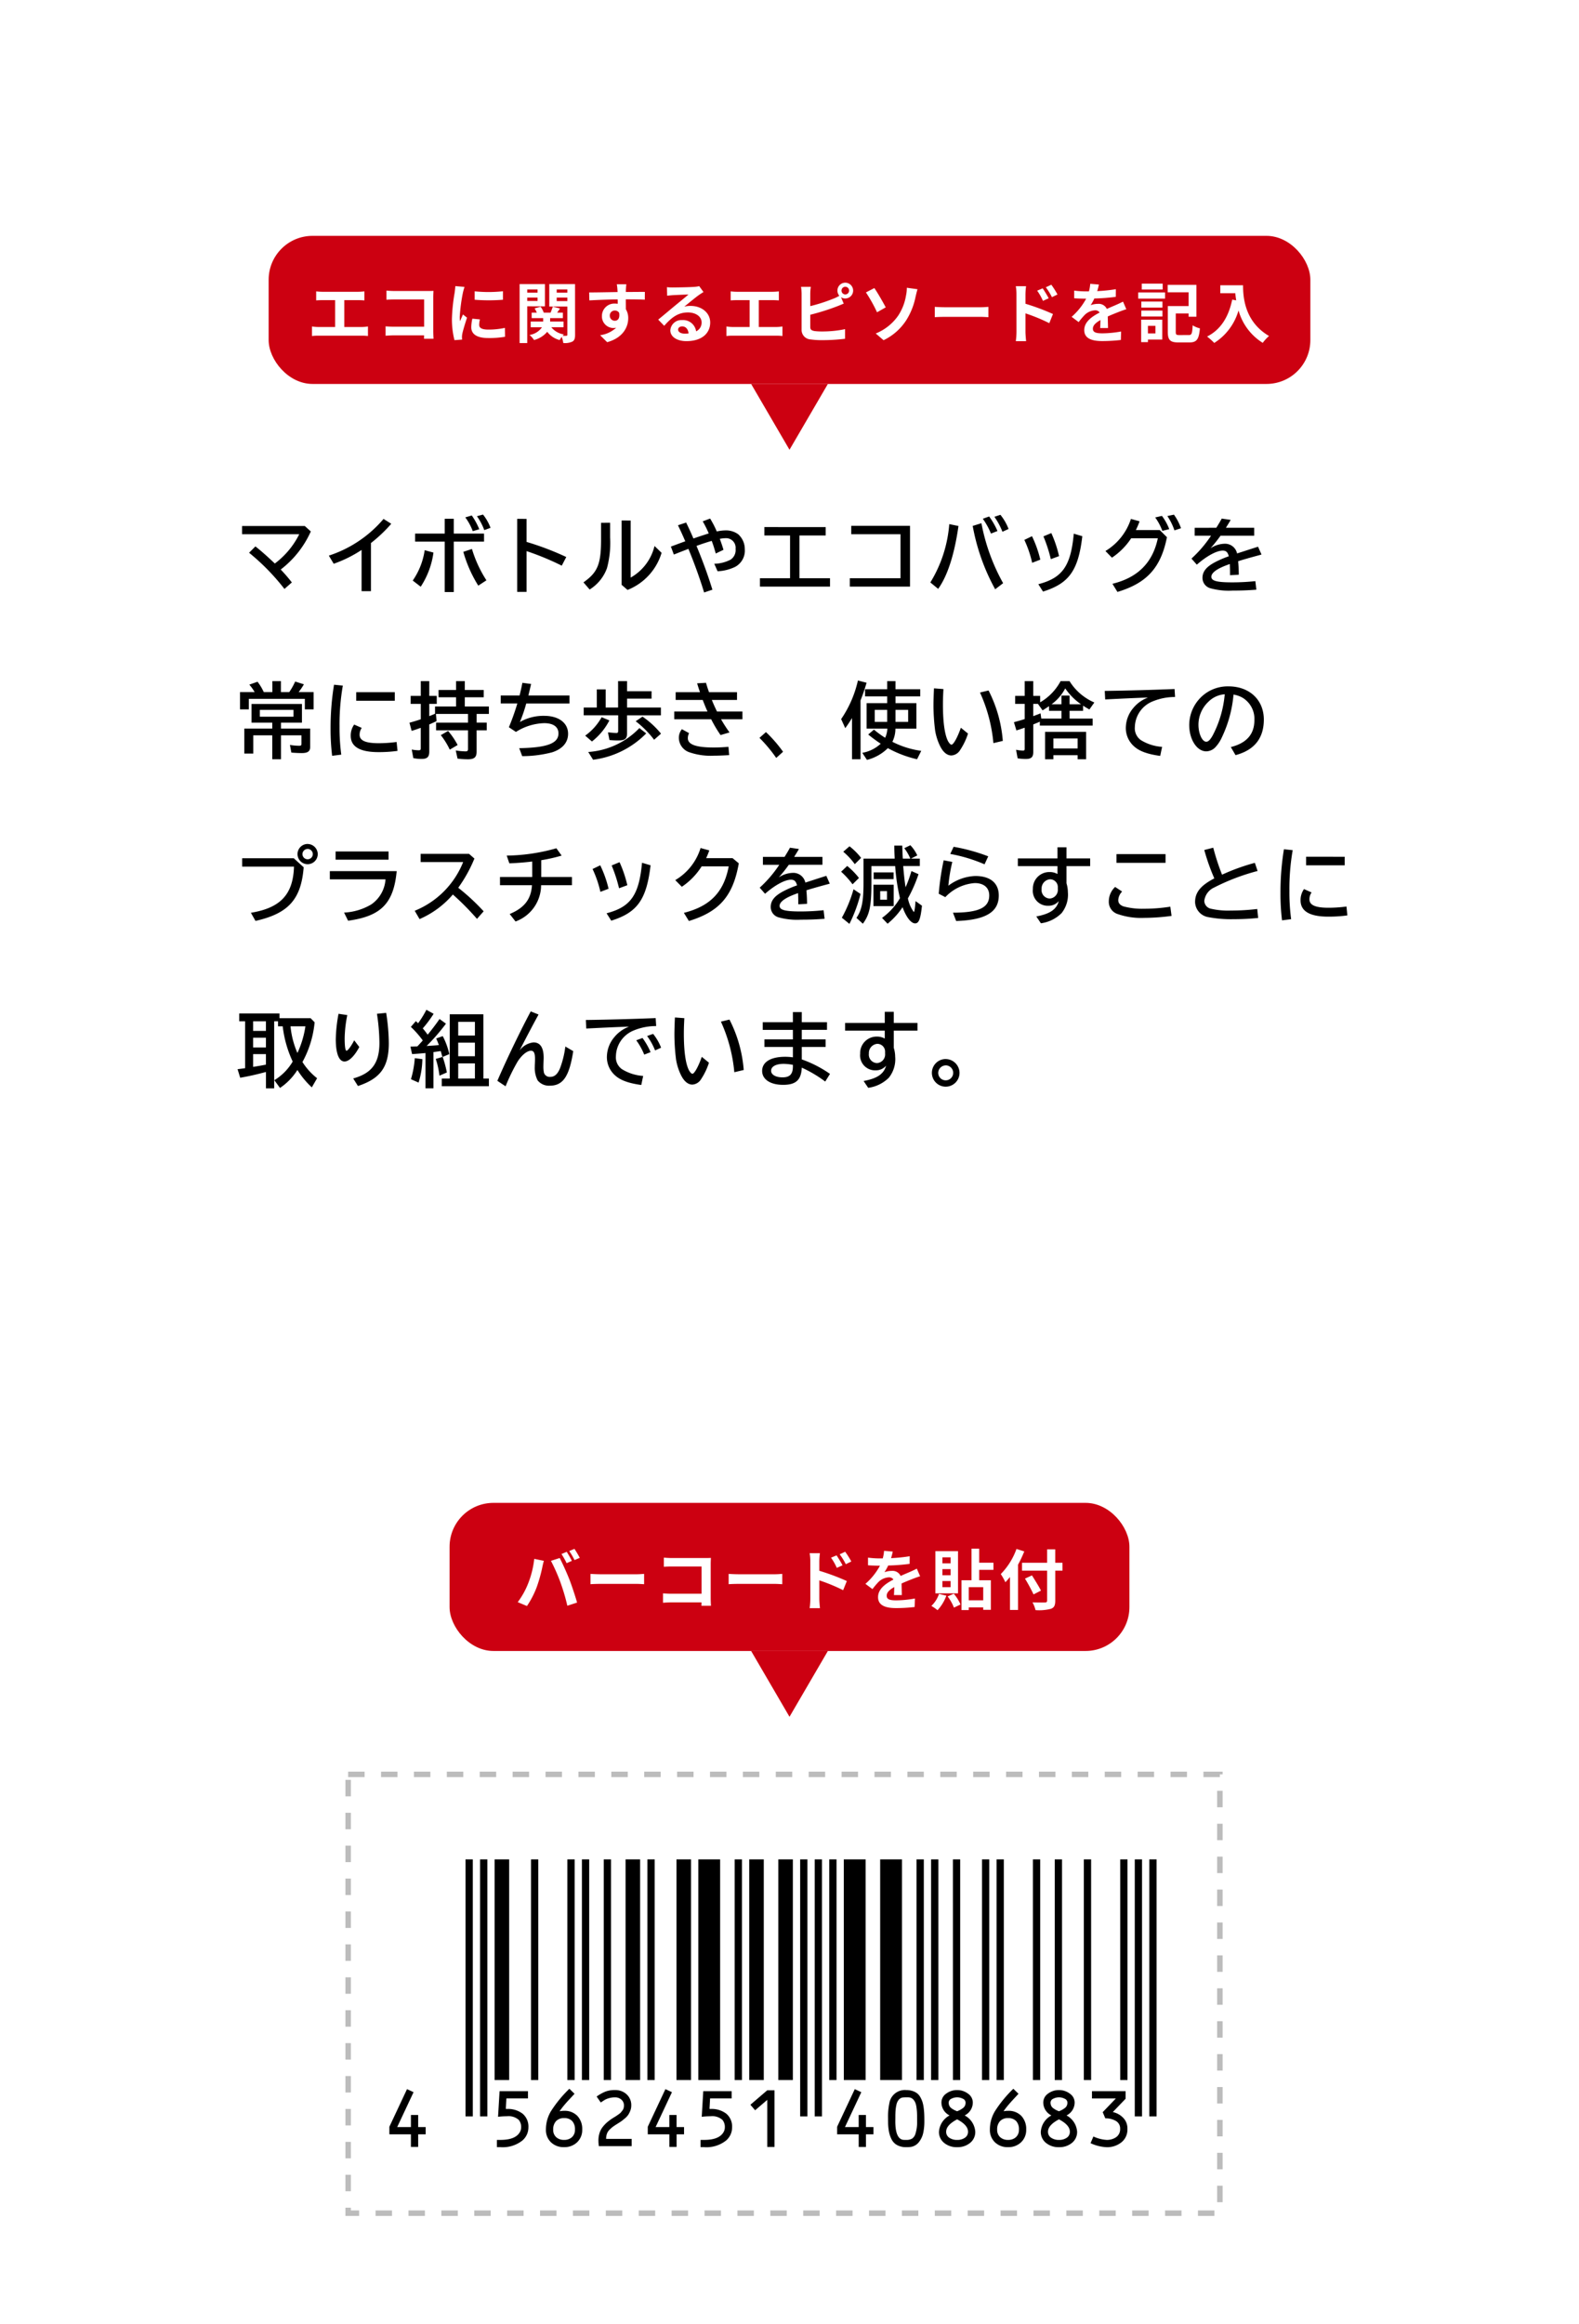 <svg xmlns="http://www.w3.org/2000/svg" xmlns:xlink="http://www.w3.org/1999/xlink" width="288" height="423.758" viewBox="0 0 288 423.758">
  <defs>
    <clipPath id="clip-path">
      <rect id="長方形_11371" data-name="長方形 11371" width="100" height="15" transform="translate(353 3213)" fill="none" stroke="rgba(0,0,0,0)" stroke-width="1"/>
    </clipPath>
    <clipPath id="clip-path-2">
      <rect id="長方形_11371-2" data-name="長方形 11371" width="176" height="15" transform="translate(353 3213)" fill="none" stroke="rgba(0,0,0,0)" stroke-width="1"/>
    </clipPath>
  </defs>
  <g id="img" transform="translate(-839 -4230)">
    <path id="パス_14861" data-name="パス 14861" d="M0,0H288V423.758H0Z" transform="translate(839 4230)" fill="#fff"/>
    <g id="長方形_11369" data-name="長方形 11369" transform="translate(902 4553)" fill="none" stroke="#bcbcbc" stroke-width="1" stroke-dasharray="3">
      <rect width="160" height="81" stroke="none"/>
      <rect x="0.5" y="0.5" width="159" height="80" fill="none"/>
    </g>
    <g id="グループ_40581" data-name="グループ 40581" transform="translate(6 231)">
      <rect id="長方形_11265" data-name="長方形 11265" width="124" height="27" rx="8" transform="translate(915 4273)" fill="#c01"/>
      <g id="グループ_40579" data-name="グループ 40579" transform="translate(1426 951)">
        <g id="マスクグループ_752" data-name="マスクグループ 752" transform="translate(-852 115)" clip-path="url(#clip-path)">
          <path id="パス_77209" data-name="パス 77209" d="M9.36-9.576l-.948.4a15.181,15.181,0,0,1,.936,1.668l.96-.42C10.08-8.376,9.66-9.132,9.36-9.576Zm1.416-.54-.948.4a12.506,12.506,0,0,1,.96,1.644l.96-.408A18.769,18.769,0,0,0,10.776-10.116ZM2.3-3.732A14.458,14.458,0,0,1,.432-.4l1.68.708A16.5,16.5,0,0,0,3.888-3.12a27.939,27.939,0,0,0,1.02-3.612c.048-.264.18-.852.288-1.2l-1.752-.36A17.291,17.291,0,0,1,2.3-3.732Zm5.928-.252A37.078,37.078,0,0,1,9.48.252l1.776-.576c-.336-1.188-.972-3.108-1.392-4.188C9.408-5.676,8.58-7.524,8.088-8.448l-1.6.516A33.616,33.616,0,0,1,8.232-3.984ZM13.7-5.556v1.884c.444-.036,1.248-.06,1.932-.06H22.08c.5,0,1.116.048,1.4.06V-5.556c-.312.024-.84.072-1.4.072H15.636C15.012-5.484,14.136-5.52,13.7-5.556ZM27.084-8.52v1.668c.336-.024.984-.048,1.488-.048H33.96v4.968H28.428c-.54,0-1.08-.036-1.5-.072V-.288c.4-.036,1.08-.072,1.548-.072h5.472c0,.228,0,.432-.012.624h1.74c-.024-.36-.048-1-.048-1.416V-7.368c0-.348.024-.828.036-1.1-.2.012-.708.024-1.056.024H28.56C28.152-8.448,27.528-8.472,27.084-8.52ZM38.9-5.556v1.884c.444-.036,1.248-.06,1.932-.06H47.28c.5,0,1.116.048,1.4.06V-5.556c-.312.024-.84.072-1.4.072H40.836C40.212-5.484,39.336-5.52,38.9-5.556Zm19.68-3.372-1.008.42a10.28,10.28,0,0,1,1.056,1.86l1.044-.468C59.4-7.656,58.92-8.424,58.584-8.928Zm1.572-.66-1,.468a11.236,11.236,0,0,1,1.116,1.8l1.008-.492A15.892,15.892,0,0,0,60.156-9.588ZM53.8-.972A12.994,12.994,0,0,1,53.676.7H55.56C55.5.2,55.44-.636,55.44-.972v-3.4A32.147,32.147,0,0,1,59.784-2.58l.672-1.668A41.747,41.747,0,0,0,55.44-6.12V-7.872a13.05,13.05,0,0,1,.108-1.452H53.676a8.468,8.468,0,0,1,.12,1.452ZM68.832-9.624l-1.584-.132a6.672,6.672,0,0,1-.24,1.38h-.576A15.614,15.614,0,0,1,64.32-8.52v1.4c.66.048,1.536.072,2.028.072H66.5a11.777,11.777,0,0,1-2.652,3.312l1.284.96a13.816,13.816,0,0,1,1.116-1.32,2.923,2.923,0,0,1,1.872-.828.923.923,0,0,1,.84.408c-1.368.708-2.808,1.668-2.808,3.2s1.392,2,3.276,2a30.019,30.019,0,0,0,3.4-.2l.048-1.548a19.631,19.631,0,0,1-3.408.336c-1.176,0-1.74-.18-1.74-.84,0-.6.48-1.068,1.38-1.584-.012.528-.024,1.1-.06,1.464h1.44c-.012-.552-.036-1.44-.048-2.112.732-.336,1.416-.6,1.956-.816.408-.156,1.044-.4,1.428-.5l-.6-1.392c-.444.228-.864.42-1.332.624-.492.216-1,.42-1.62.708a1.625,1.625,0,0,0-1.6-.924,4.066,4.066,0,0,0-1.356.24A8.378,8.378,0,0,0,68-7.08a35.747,35.747,0,0,0,3.912-.3l.012-1.392a30.38,30.38,0,0,1-3.4.348A11.479,11.479,0,0,0,68.832-9.624ZM79.38-7.476H77.892V-8.568H79.38Zm0,2.172H77.892V-6.42H79.38Zm0,2.172H77.892V-4.248H79.38ZM80.736-9.7H76.608v7.7h4.128ZM77.268-1.9A5.381,5.381,0,0,1,75.876.288,8.53,8.53,0,0,1,77,1.068a7.794,7.794,0,0,0,1.608-2.652Zm1.572.456A8.108,8.108,0,0,1,79.992.6l1.2-.576a7.9,7.9,0,0,0-1.224-1.956Zm6.492.708h-2.64v-2.4h2.64ZM87.2-6.288v-1.3H84.6v-2.568H83.2v5.76H81.372V1.044h1.32V.552h2.64V1h1.392V-4.392H84.6v-1.9ZM91.4-10.1A12.562,12.562,0,0,1,88.536-5.52a11.653,11.653,0,0,1,.84,1.488c.276-.288.564-.612.84-.96V1.02H91.68V-7.224a22.044,22.044,0,0,0,1.14-2.424Zm8.388,2.52h-1.32v-2.448H96.984v2.448H92.412v1.44h4.572V-.7c0,.264-.108.36-.408.36-.276.012-1.332.012-2.256-.024a5.684,5.684,0,0,1,.552,1.416A8.53,8.53,0,0,0,97.68.816c.576-.216.792-.588.792-1.512V-6.144h1.32ZM95.868-2.508c-.36-.72-1.1-1.9-1.644-2.772l-1.272.588a31.068,31.068,0,0,1,1.56,2.88Z" transform="translate(353 3225.5)" fill="#fff"/>
        </g>
      </g>
      <path id="多角形_49" data-name="多角形 49" d="M7,0l7,12H0Z" transform="translate(984 4312) rotate(180)" fill="#c01"/>
    </g>
    <path id="パス_77207" data-name="パス 77207" d="M1.155-11.1v1.5H11.58A15,15,0,0,1,7.125-4.26c-1.275-1.215-2.49-2.3-3.54-3.12L2.43-6.225A40.225,40.225,0,0,1,8.88.375L10.23-.81A28.6,28.6,0,0,0,8.2-3.165a17.947,17.947,0,0,0,5.49-6.945l-1.1-.99ZM22.95.78h1.71V-7.995a26.679,26.679,0,0,0,3.705-3.51l-1.41-.885A22.022,22.022,0,0,1,16.98-5.7l.885,1.485a22.969,22.969,0,0,0,5.085-2.52Zm15.165-13.2v2.7h-5.4v1.47h5.4V.945h1.65V-8.25h5.52V-9.72h-5.52v-2.7ZM33.735-.03A15.016,15.016,0,0,0,36.06-6.255l-1.6-.435A12.987,12.987,0,0,1,32.28-1.155ZM45.72-1.2a22.271,22.271,0,0,1-2.64-5.715l-1.575.525a23.841,23.841,0,0,0,2.73,6.165Zm-1.305-9.315A12.7,12.7,0,0,0,43.05-13.02l-1.185.345a10.092,10.092,0,0,1,1.365,2.52Zm2.055-.255A8.885,8.885,0,0,0,45.1-13.185l-1.11.3A10.682,10.682,0,0,1,45.33-10.35Zm4.86-1.635V.915h1.71v-7.44A49.554,49.554,0,0,1,59.46-3.87l.825-1.575A51.587,51.587,0,0,0,53.04-8.2v-4.2Zm15.3.72v2.7c.03,4.785-.57,6.3-3.21,8.16L64.545.48a7.631,7.631,0,0,0,3.165-3.9,17.769,17.769,0,0,0,.57-5.6v-2.67Zm3.75-.42V-.375l1.08.93A10.534,10.534,0,0,0,77.67-6.21L76.38-7.455a9.047,9.047,0,0,1-4.35,5.76V-12.1Zm10.275.87c.48.99.78,1.635,1.335,2.925-.6.21-1,.36-2.415.885l-.21.075.54,1.455c.5-.195,1.17-.465,2.385-.93l.27-.105c1.035,2.475,2.13,5.505,2.865,7.95L86.94.51c-.8-2.58-1.635-4.905-2.9-7.98.87-.33,2.07-.72,2.775-.915.27.72.45,1.305.735,2.3l1.41-.675c-.225-.75-.435-1.365-.675-2a6.585,6.585,0,0,1,1.05-.12,1.745,1.745,0,0,1,1.83,1.95,2.1,2.1,0,0,1-.885,1.95,6.7,6.7,0,0,1-3,.765l.6,1.365a8.116,8.116,0,0,0,3.225-.81,3.357,3.357,0,0,0,1.74-3.225A3.608,3.608,0,0,0,91.635-9.6a3.784,3.784,0,0,0-2.28-.7,7.961,7.961,0,0,0-1.62.195,17.3,17.3,0,0,0-1.215-2.355l-1.35.51a18.876,18.876,0,0,1,1.1,2.2l-.18.06c-.255.075-.54.18-.75.24-.96.315-1.365.45-1.86.63-.57-1.32-.87-1.95-1.335-2.91Zm15.765.33v1.53h4.68v7.8H95.61v1.53h12.78v-1.53h-5.58v-7.8H107.6V-10.9Zm15.84-.225V-9.6h8.985v8.025H112v1.53h10.98V-11.13ZM128.115.36c1.71-2.37,2.97-6.285,3.705-11.46l-1.68-.345A23.779,23.779,0,0,1,126.69-.81Zm11.85-1.035a36.009,36.009,0,0,1-3.96-10.935l-1.59.495a37.808,37.808,0,0,0,4.1,11.55Zm-1.035-9.51a13.528,13.528,0,0,0-1.515-2.655l-1.155.42a13.2,13.2,0,0,1,1.485,2.7Zm2.025-.375a9.406,9.406,0,0,0-1.485-2.58l-1.1.36a12.664,12.664,0,0,1,1.47,2.73Zm5.79,5.595A20.656,20.656,0,0,0,145.23-9.24l-1.395.675a20.12,20.12,0,0,1,1.425,4.17Zm3.42-.645a21.858,21.858,0,0,0-1.41-4.2l-1.44.6a26.719,26.719,0,0,1,1.35,4.155ZM147.24.855c4.755-1.485,6.435-3.84,7.17-10.095L152.85-9.7c-.54,5.895-2.07,8.07-6.465,9.21Zm21.285-11.22h-4.35a13.7,13.7,0,0,0,.675-1.59l-1.575-.435a10.656,10.656,0,0,1-4.65,5.85l1.185,1.215a12.525,12.525,0,0,0,3.51-3.54h4.86c-.93,4.44-3.645,7.17-8.28,8.3l.915,1.485c5.385-1.62,7.92-4.425,9.03-9.975Zm1.74-.165a10.028,10.028,0,0,0-1.335-2.415l-1.23.285a10.217,10.217,0,0,1,1.305,2.445Zm2.145-.165a9.834,9.834,0,0,0-1.29-2.475l-1.2.255a10.846,10.846,0,0,1,1.29,2.61Zm2.49-.075v1.44h2.985a22.061,22.061,0,0,1-3.57,4.17l.975,1.11c1.815-1.59,3.63-2.565,4.725-2.565.615,0,.915.285,1.11,1.035a18.388,18.388,0,0,0-2.43,1.035c-1.65.855-2.37,1.74-2.37,2.9A1.957,1.957,0,0,0,177.78.255a12.589,12.589,0,0,0,4.035.42c1.62,0,2.775-.045,4.335-.165l-.18-1.56a40.252,40.252,0,0,1-4.2.225c-2.835,0-3.825-.27-3.825-1.02,0-.78,1.14-1.56,3.375-2.325v.15c.03.825.03,1.11.03,1.89l1.6-.09c-.015-1.1-.06-1.74-.12-2.46.84-.27,1.9-.57,3.27-.945l.735-.2.255-.075-.63-1.425c-.96.3-2.7.87-3.825,1.23a2.243,2.243,0,0,0-2.325-1.77,4.871,4.871,0,0,0-2.52.825,26.122,26.122,0,0,0,1.83-2.295h6.135v-1.44H180.6l.09-.15c.54-.87.555-.9.78-1.29l-1.635-.24c-.255.48-.51.915-.99,1.68ZM8.235,19.185v-2.01H6.675v2.01H5.115a10.111,10.111,0,0,0-1.14-1.89l-1.5.525a8.832,8.832,0,0,1,.975,1.365H.78v3.15h1.6v-1.92H12.6v1.92H14.2v-3.15h-2.73a11.887,11.887,0,0,0,.96-1.425l-1.59-.5a12.534,12.534,0,0,1-1.08,1.92Zm3.84,2.16H2.88V24.75H6.66v1.08H1.56v4.56H3.195V27.06H6.66v4.365H8.25V27.06h3.735v1.53c0,.3-.075.375-.435.375a10.625,10.625,0,0,1-1.665-.15l.255,1.395c.675.06,1.41.09,1.875.09,1.125,0,1.56-.315,1.56-1.14V25.83H8.25V24.75h3.825Zm-7.68,1.08H10.53V23.67H4.395Zm14.85,8.16a37.617,37.617,0,0,1-.315-5.175,41.05,41.05,0,0,1,.6-7.41l-1.605-.165a48.713,48.713,0,0,0-.63,8.01,39.448,39.448,0,0,0,.285,4.95ZM21.975,19.2v1.56H29.01V19.2Zm7.365,9.075a25.019,25.019,0,0,1-3.255.225c-2.415,0-3.495-.48-3.495-1.545a2.15,2.15,0,0,1,.39-1.245L21.6,25.1a3.442,3.442,0,0,0-.63,2.055c0,1.98,1.68,2.97,5.055,2.97a25.05,25.05,0,0,0,3.48-.225ZM43.935,23.16H46.17V21.81H41.775V20.13h3.45V18.8h-3.45v-1.62h-1.59V18.8H36.99V20.13h3.195v1.68h-3.84v1.32c-.165.075-.84.36-1.05.435V21.33H36.66V19.875H35.295v-2.7H33.75v2.7H31.905V21.33H33.75v2.805c-.645.225-1.4.45-2.07.63l.4,1.485c.615-.18.99-.315,1.665-.555v3.72c0,.3-.09.375-.4.375a7.379,7.379,0,0,1-1.245-.135l.285,1.56a7.06,7.06,0,0,0,1.53.15c1,0,1.38-.36,1.38-1.335V25.08c.345-.15.99-.435,1.335-.615l-.12-1.305h5.85v1.59H36.54v1.4h5.82v3.39c0,.345-.1.45-.465.45a13.085,13.085,0,0,1-1.77-.165l.33,1.485a15.645,15.645,0,0,0,1.9.12c1.155,0,1.575-.375,1.575-1.395V26.145H45.78v-1.4H43.935ZM40.47,28.83a13.57,13.57,0,0,0-1.74-2.565L37.4,27.03a13.681,13.681,0,0,1,1.635,2.64Zm7.86-9.03v1.455h3.03a42.688,42.688,0,0,1-1.545,4.335l1.29.855a10.109,10.109,0,0,1,5.145-1.6c1.68,0,2.61.675,2.61,1.875,0,1.815-2.085,2.595-7.155,2.685l.54,1.455a21.9,21.9,0,0,0,5.43-.69c1.905-.6,2.94-1.8,2.94-3.39,0-1.98-1.71-3.27-4.35-3.27a8.676,8.676,0,0,0-4.44,1.125,26.238,26.238,0,0,0,1.155-3.375h7.89V19.8h-7.5c.165-.63.315-1.305.5-2.1l-1.59-.21c-.165.87-.315,1.5-.51,2.31Zm23.04-.78V17.175H69.735V21.99H67.47v-3.3H65.85v3.3H63.465v1.425H69.75v2.76c0,.36-.075.465-.315.465-.21,0-.795-.045-1.545-.12l.27,1.4c.465.045.975.075,1.6.075,1.2,0,1.605-.3,1.605-1.215v-3.36h6.18V21.99H71.37V20.37h4.47V19.02Zm6.195,7.74a16.043,16.043,0,0,0-3.375-3.105l-1.245.84a17.9,17.9,0,0,1,3.36,3.375Zm-12.6,1.425a11.52,11.52,0,0,0,3.18-3.84l-1.41-.585a10.266,10.266,0,0,1-3,3.36Zm.21,3.33a16.465,16.465,0,0,0,9.69-4.8L73.62,25.74A14.236,14.236,0,0,1,64.29,30.1ZM80.235,19.2v1.41H85.17c.285.75.63,1.59.87,2.115H79.98v1.41h6.735a23.571,23.571,0,0,0,1.71,2.88l1.635-.48a26.83,26.83,0,0,1-1.545-2.4h3.9v-1.41H87.78c-.315-.63-.705-1.5-.945-2.115h4.59V19.2h-5.1c-.165-.435-.375-1.08-.555-1.71l-1.62.09c.15.5.315,1.035.525,1.62Zm9.63,9.96c-1.14.09-1.875.12-2.715.12-3.21,0-4.695-.54-4.695-1.7a2.057,2.057,0,0,1,.225-.915l-1.305-.72a2.489,2.489,0,0,0-.555,1.62,2.816,2.816,0,0,0,1.98,2.61,12.009,12.009,0,0,0,4.44.6c.6,0,1.545-.03,2.76-.105Zm9.96.9a24.3,24.3,0,0,0-3.12-3.585l-1.185,1.05a26.389,26.389,0,0,1,3.06,3.66Zm18.99-8.865h-3.75v4.65h3.78a4.309,4.309,0,0,1-.4,1.665,18,18,0,0,1-2.04-1.485l-1.05.885a26.592,26.592,0,0,0,2.28,1.68,6.6,6.6,0,0,1-3.36,1.665l.855,1.29a8.376,8.376,0,0,0,3.81-2.145,20.328,20.328,0,0,0,5.325,2.025l.765-1.53a16.477,16.477,0,0,1-5.265-1.65,5.444,5.444,0,0,0,.555-2.4h3.825v-4.65h-3.81v-1.23h4.515V18.66H120.33V17.175h-1.515V18.66H114.78v1.305h4.035Zm0,1.23v2.19H116.55v-2.19Zm1.515,0h2.31v2.19h-2.31ZM113.955,20.7a31.9,31.9,0,0,0,1.1-3.225l-1.575-.405a20.386,20.386,0,0,1-3.06,7.035l.75,1.65a21.873,21.873,0,0,0,1.23-1.845v7.515h1.56Zm18.3,4.98c-.6,1.74-1.35,3.09-1.71,3.09-.18,0-.48-.33-.69-.765-.57-1.215-.87-3.45-.87-6.555,0-.975.03-1.68.09-2.82l-1.725-.135c-.06,1.335-.09,2.4-.09,3.045a36.971,36.971,0,0,0,.3,4.635,10.179,10.179,0,0,0,.915,2.865c.555,1.11,1.275,1.695,2.055,1.695a2,2,0,0,0,1.575-.96,12.146,12.146,0,0,0,1.455-3.03Zm7.65,2.4a24.212,24.212,0,0,0-2.6-9.195l-1.56.375a28.424,28.424,0,0,1,2.445,9.225Zm12.18-5.49h2.46v-.93c.45.285.69.435,1.155.69l.9-1.275a9.982,9.982,0,0,1-4.53-3.9h-1.62a9.765,9.765,0,0,1-3.735,3.87v-1.17h-1.26v-2.7H143.9v2.7h-1.74V21.33h1.74V24.1c-.69.225-1.1.33-1.965.57l.45,1.5c.285-.09.375-.12.54-.165.315-.105.63-.225.975-.33v3.81c0,.3-.06.36-.33.36a6.8,6.8,0,0,1-1.245-.15l.285,1.56a9.407,9.407,0,0,0,1.47.12c1.02,0,1.38-.33,1.38-1.275V25.08c.33-.135.66-.27.69-.285a4.079,4.079,0,0,0,.375-.165,1.38,1.38,0,0,0,.135-.045v.705h9.63V24.015h-4.2Zm-1.485,0v1.425h-3.675l-.135-.96c-.27.1-.36.15-.495.195l-.84.315V21.33h.855l.855,1.185c.45-.285.8-.51,1.17-.765v.84Zm1.485-1.185v-1.59H150.6V21.4h-1.8a8.389,8.389,0,0,0,2.49-2.895,11.242,11.242,0,0,0,2.88,2.895ZM155.1,26.43h-7.485v4.995h1.515V30.69h4.425v.735H155.1Zm-5.97,1.2h4.425v1.83H149.13Zm9.45-7.11c2.94-.15,6.165-.3,7.8-.345a6.292,6.292,0,0,0-2.685,1.92,5.648,5.648,0,0,0-1.35,3.5,4.437,4.437,0,0,0,1.485,3.465c.96.885,2.46,1.44,4.785,1.755l.345-1.65a8.371,8.371,0,0,1-3.87-1.23,2.629,2.629,0,0,1-1.1-2.385,5.165,5.165,0,0,1,3.225-4.665,10.645,10.645,0,0,1,4.11-.81l-.09-1.455c-3.6.15-8.865.3-12.735.345Zm23.775,10.155q5.152-1.372,5.16-6.48c0-3.6-2.625-6.06-6.45-6.06a7.023,7.023,0,0,0-3.78,1.02,7.11,7.11,0,0,0-3.375,6.03c0,2.64,1.395,4.8,3.12,4.8a2.384,2.384,0,0,0,1.7-.81,6.567,6.567,0,0,0,1.11-1.695,22.577,22.577,0,0,0,2.145-7.845,4.883,4.883,0,0,1,1.62.555,4.5,4.5,0,0,1,2.19,4.08c0,2.595-1.41,4.2-4.3,4.935ZM180.36,19.83a19.882,19.882,0,0,1-2.16,7.23c-.465.825-.81,1.17-1.185,1.17-.75,0-1.425-1.485-1.425-3.1a5.749,5.749,0,0,1,1.8-4.17,4.644,4.644,0,0,1,3-1.38ZM1.17,49.47V51h9.45c-.15,5.055-2.445,7.53-7.86,8.415L3.6,60.9c6-1.35,8.325-3.93,8.79-9.78l-1.815-1.65Zm11.955-2.6a1.845,1.845,0,1,0,1.83,1.845A1.866,1.866,0,0,0,13.125,46.875Zm-.015.9a.961.961,0,0,1,.945.945.945.945,0,1,1-1.89,0A.961.961,0,0,1,13.11,47.775Zm5.1.465v1.5h9.66v-1.5Zm-1.05,3.585v1.5H27.315a6.044,6.044,0,0,1-2.58,4.56,10.632,10.632,0,0,1-4.98,1.5l.735,1.485c6.015-.825,8.31-3.165,8.865-9.045Zm16.56-3.15v1.5h7.755a15.94,15.94,0,0,1-8.835,8.88l.885,1.515A16.729,16.729,0,0,0,39.6,56.085a49.245,49.245,0,0,1,4.4,4.44l1.215-1.38a38.888,38.888,0,0,0-4.635-4.29A25.723,25.723,0,0,0,43.53,49.53l-.975-.855ZM54.075,52.89h-5.88v1.5H54.03c-.165,2.55-1.38,4.125-4.065,5.25l1.065,1.365a7.083,7.083,0,0,0,4.665-6.615H61.32v-1.5h-5.6V49.83a30.134,30.134,0,0,0,3.72-.84l-.96-1.335a34.565,34.565,0,0,1-9.06,1.335l.48,1.41c1.35-.045,3.015-.18,4.17-.33ZM68,55.035A20.656,20.656,0,0,0,66.48,50.76l-1.4.675A20.121,20.121,0,0,1,66.51,55.6Zm3.42-.645A21.858,21.858,0,0,0,70,50.19l-1.44.6a26.722,26.722,0,0,1,1.35,4.155ZM68.49,60.855c4.755-1.485,6.435-3.84,7.17-10.095l-1.56-.465c-.54,5.9-2.07,8.07-6.465,9.21Zm22.125-11.4H85.8a14.457,14.457,0,0,0,.57-1.41l-1.59-.435a10.275,10.275,0,0,1-4.62,5.85l1.2,1.215a12.43,12.43,0,0,0,3.615-3.72H89.91c-.87,4.665-3.36,7.26-8.175,8.475l.915,1.485c5.565-1.695,8.055-4.56,9.1-10.515Zm5.535-.225v1.44h2.985a22.061,22.061,0,0,1-3.57,4.17l.975,1.11c1.815-1.59,3.63-2.565,4.725-2.565.615,0,.915.285,1.11,1.035a18.388,18.388,0,0,0-2.43,1.035c-1.65.855-2.37,1.74-2.37,2.895a1.957,1.957,0,0,0,1.455,1.905,12.589,12.589,0,0,0,4.035.42c1.62,0,2.775-.045,4.335-.165l-.18-1.56a40.253,40.253,0,0,1-4.2.225c-2.835,0-3.825-.27-3.825-1.02,0-.78,1.14-1.56,3.375-2.325v.15c.03.825.03,1.11.03,1.89l1.605-.09c-.015-1.095-.06-1.74-.12-2.46.84-.27,1.9-.57,3.27-.945l.735-.195.255-.075-.63-1.425c-.96.3-2.7.87-3.825,1.23a2.243,2.243,0,0,0-2.325-1.77,4.871,4.871,0,0,0-2.52.825,26.121,26.121,0,0,0,1.83-2.3h6.135V49.23h-5.16l.09-.15c.54-.87.555-.9.78-1.29l-1.635-.24c-.255.48-.51.915-.99,1.68Zm22.74,12.18a13.215,13.215,0,0,0,2.73-3.015c.66,1.815,1.545,2.955,2.295,2.955.675,0,.99-.795,1.245-3.225l-1.17-.84c-.1,1.305-.21,1.995-.315,1.995a6.325,6.325,0,0,1-1.08-2.49,25.605,25.605,0,0,0,1.935-4.41l-1.29-.57a23.328,23.328,0,0,1-1.065,2.955c-.165-.93-.345-2.67-.435-3.87h3.03v-1.35h-1.635l1.17-.585a6.759,6.759,0,0,0-1.26-1.86l-1.11.54a8.334,8.334,0,0,1,1.1,1.9h-1.365c-.045-.69-.06-1.065-.105-2.37h-1.455c.015.96.03,1.335.06,1.95l.015.42H114.5V54c0,3.33-.33,4.965-1.29,6.345l1.17,1.065c1.245-1.68,1.575-3.285,1.56-7.62V50.9h4.335a36.182,36.182,0,0,0,.87,5.85,11.6,11.6,0,0,1-3.27,3.6ZM120,54.3h-3.69v3.9H120Zm-2.46,1.17h1.245v1.56H117.54Zm-3.48-6.06a11.736,11.736,0,0,0-2.115-2.115l-1.14.99a12.53,12.53,0,0,1,2.1,2.265Zm-.39,3.66a13.572,13.572,0,0,0-2.145-2.19l-1.11,1.05a15.154,15.154,0,0,1,2.085,2.295Zm-1.74,8.37a26.628,26.628,0,0,0,2.025-5.46l-1.275-.855a24.25,24.25,0,0,1-2.13,5.19Zm4.425-9.39v1.23h3.63V52.05Zm20.895-2.925a33.542,33.542,0,0,0-6.315-1.74l-.615,1.305a28.388,28.388,0,0,1,6.255,1.89Zm-7.83,7.44A8.21,8.21,0,0,1,134.79,54c1.65,0,2.64.84,2.64,2.25,0,2.235-1.89,3.135-6.615,3.15l.585,1.515c5.37-.18,7.77-1.62,7.77-4.65,0-2.265-1.545-3.555-4.275-3.555a8.694,8.694,0,0,0-4.92,1.77,30.345,30.345,0,0,1,.72-4.335l-1.575-.3a46.986,46.986,0,0,0-.9,6.1Zm20.46-9.09V49.5h-7.23v1.41h7.23v1.44a2.762,2.762,0,0,0-1.4-.36,3,3,0,0,0-3.09,3.1,2.727,2.727,0,0,0,2.85,3.045,2.4,2.4,0,0,0,1.875-.855c-.4,1.515-1.6,2.34-4.1,2.805l.84,1.245a6.569,6.569,0,0,0,3.765-1.845,5.4,5.4,0,0,0,1.155-3.84,5.62,5.62,0,0,0-.255-1.605V50.91h4.32V49.5h-4.32V47.475Zm.06,7.605a1.585,1.585,0,0,1-1.455,1.74,1.539,1.539,0,0,1-1.5-1.74,1.669,1.669,0,0,1,1.545-1.77,1.421,1.421,0,0,1,1.41,1.5Zm10.695-6.36v1.59h8.955V48.72Zm9.825,9.585a31.07,31.07,0,0,1-4.83.375,12.942,12.942,0,0,1-3.735-.435c-.63-.24-.93-.6-.93-1.14a2.373,2.373,0,0,1,.705-1.56l-1.275-.84a3.588,3.588,0,0,0-1.155,2.625,2.333,2.333,0,0,0,1.47,2.265,12.9,12.9,0,0,0,4.95.75,38.26,38.26,0,0,0,5.025-.36Zm15.855.42a40.489,40.489,0,0,1-4.83.285,13.915,13.915,0,0,1-3.615-.33,1.515,1.515,0,0,1-1.215-1.425,3.062,3.062,0,0,1,1.77-2.43,39.194,39.194,0,0,1,7.95-3.03l-.495-1.485a37.7,37.7,0,0,0-5.985,2.16,42.2,42.2,0,0,1-1.605-4.92l-1.635.42a37.535,37.535,0,0,0,1.83,5.175c-2.49,1.29-3.51,2.55-3.51,4.32a2.874,2.874,0,0,0,2.415,2.745,21.93,21.93,0,0,0,4.59.375,43.446,43.446,0,0,0,4.5-.225Zm6.18,1.86a37.618,37.618,0,0,1-.315-5.175,41.05,41.05,0,0,1,.6-7.41l-1.6-.165a48.713,48.713,0,0,0-.63,8.01,39.447,39.447,0,0,0,.285,4.95Zm2.73-11.385v1.56h7.035V49.2Zm7.365,9.075a25.019,25.019,0,0,1-3.255.225c-2.415,0-3.5-.48-3.5-1.545a2.15,2.15,0,0,1,.39-1.245l-1.38-.615a3.442,3.442,0,0,0-.63,2.055c0,1.98,1.68,2.97,5.055,2.97a25.05,25.05,0,0,0,3.48-.225ZM7.98,78.63v-.855H.63V79.2H1.71v8.55c-.42.06-.63.09-1.38.18l.48,1.56c1.635-.285,2.82-.555,4.7-1.05v2.985h1.5V79.2h.7v.915h.855a20.677,20.677,0,0,0,1.77,6.315l.015.045.03.075a9.769,9.769,0,0,1-3.345,3.39L8.07,91.35a10.944,10.944,0,0,0,2.955-2.94l.225-.33a15.493,15.493,0,0,0,2.625,3.165l.96-1.665a11.7,11.7,0,0,1-2.67-2.955,18.677,18.677,0,0,0,2.22-7.245l-.735-.75Zm-2.475.57v1.755H3.165V79.2Zm0,3v1.77H3.165V82.2Zm0,2.985v1.92c-.36.06-.705.135-1.05.195-.165.03-.21.03-.72.12-.105.015-.345.06-.57.09V85.185Zm7.2-5.07a17.6,17.6,0,0,1-1.455,4.86,15.7,15.7,0,0,1-1.26-4.86Zm8.9,2.55c-.54,1.065-1.17,1.9-1.41,1.9-.21,0-.33-.795-.33-2.31a22.9,22.9,0,0,1,.48-4.185l-1.6-.24a27.58,27.58,0,0,0-.5,4.62c0,2.6.57,4.08,1.59,4.08.81,0,1.815-.975,2.7-2.64ZM22.29,91c4.11-1.365,5.625-3.48,5.625-7.815a36.972,36.972,0,0,0-.48-5.52l-1.68.165a37.234,37.234,0,0,1,.45,5.28c0,3.69-1.38,5.565-4.785,6.51Zm9.87-5.82c.915-.06,1.425-.1,2.16-.165l.285-.03v6.435H36.06V84.81c.315-.03.99-.135,1.335-.18.06.21.18.66.255.96l.03.12-1.2.345a15.831,15.831,0,0,1,.675,3.06l1.35-.585a19.772,19.772,0,0,0-.765-2.835l1.215-.51a13.566,13.566,0,0,0-1.2-3.285l-1.2.435c.195.42.27.6.495,1.2-.72.075-1.26.1-2.235.165a37.122,37.122,0,0,0,3.525-4.065l-1.17-.855c-.6.885-1.545,2.115-2.1,2.775l-.075.075c-.195-.285-.6-.81-.885-1.14a20.678,20.678,0,0,0,1.98-2.655L34.77,77.1a17.6,17.6,0,0,1-1.515,2.46c-.12-.12-.18-.18-.405-.39l-.915,1.05a16.875,16.875,0,0,1,2.175,2.475c-.285.33-.765.855-.99,1.08-.63.03-.885.03-1.26.045Zm13.005-7.26H39.03V89.64H37.575v1.4H46.17v-1.4h-1Zm-4.59,1.38H43.62v2.5H40.575Zm0,3.795H43.62v2.475H40.575Zm0,3.78H43.62v2.76H40.575Zm-7.23,3.5a14.966,14.966,0,0,0,.69-4.275l-1.38-.18a17.861,17.861,0,0,1-.7,3.84Zm15.87.675a34.588,34.588,0,0,1,2.19-4.5c.75-1.185,1.725-1.98,2.445-1.98.525,0,.735.435.735,1.53,0,.21-.015.54-.03.9-.015.21-.015.375-.015.48a4.987,4.987,0,0,0,.525,2.5,2.647,2.647,0,0,0,2.2.96c2.43,0,3.57-1.68,4.29-6.3l-1.44-.84a17.123,17.123,0,0,1-.975,3.975c-.465,1.1-1.005,1.56-1.8,1.56a1.092,1.092,0,0,1-1.125-.75,5.458,5.458,0,0,1-.1-1.2c0-.27.015-.615.03-1.05.015-.24.015-.36.015-.495,0-1.845-.63-2.79-1.845-2.79a3.609,3.609,0,0,0-2.565,1.5c1.44-2.79,2.475-4.755,3.48-6.585l-1.425-.57c-1.845,3.435-4.515,8.985-6.09,12.66ZM63.93,80.52c2.94-.15,6.165-.3,7.8-.345a6.292,6.292,0,0,0-2.685,1.92,5.648,5.648,0,0,0-1.35,3.495,4.437,4.437,0,0,0,1.485,3.465c.96.885,2.46,1.44,4.785,1.755l.345-1.65a8.371,8.371,0,0,1-3.87-1.23,2.629,2.629,0,0,1-1.1-2.385A5.165,5.165,0,0,1,72.57,80.88a10.645,10.645,0,0,1,4.11-.81l-.09-1.455c-3.6.15-8.865.3-12.735.345Zm11.73,4.305a12.772,12.772,0,0,0-1.47-2.58l-1.14.42a12.116,12.116,0,0,1,1.455,2.61Zm1.92-.81a9.359,9.359,0,0,0-1.455-2.52l-1.1.39a11.366,11.366,0,0,1,1.455,2.625ZM85,85.68c-.6,1.74-1.35,3.09-1.71,3.09-.18,0-.48-.33-.69-.765-.57-1.215-.87-3.45-.87-6.555,0-.975.03-1.68.09-2.82L80.1,78.5c-.06,1.335-.09,2.4-.09,3.045a36.971,36.971,0,0,0,.3,4.635,10.179,10.179,0,0,0,.915,2.865c.555,1.11,1.275,1.695,2.055,1.695a2,2,0,0,0,1.575-.96,12.147,12.147,0,0,0,1.455-3.03Zm7.65,2.4a24.212,24.212,0,0,0-2.6-9.195l-1.56.375a28.423,28.423,0,0,1,2.445,9.225Zm8.97-10.56v1.845h-5.5v1.4h5.5V82.5h-5.19v1.38h5.19v1.89a9.818,9.818,0,0,0-1.425-.1c-2.625,0-4.185.96-4.185,2.58,0,1.545,1.5,2.535,3.825,2.535,2.34,0,3.3-.885,3.405-3.135a22.808,22.808,0,0,1,4.275,2.535l.87-1.395a21.2,21.2,0,0,0-5.145-2.64V83.88h4.35V82.5h-4.35V80.76h4.6v-1.4h-4.6V77.52Zm0,9.9c0,1.41-.555,2-1.89,2-1.245,0-2.085-.48-2.085-1.2,0-.78.885-1.26,2.31-1.26a9.554,9.554,0,0,1,1.665.18Zm16.755-9.945V79.5h-7.23v1.41h7.23v1.44a2.762,2.762,0,0,0-1.395-.36,3,3,0,0,0-3.09,3.105,2.727,2.727,0,0,0,2.85,3.045,2.4,2.4,0,0,0,1.875-.855c-.405,1.515-1.605,2.34-4.1,2.8l.84,1.245a6.569,6.569,0,0,0,3.765-1.845,5.4,5.4,0,0,0,1.155-3.84,5.621,5.621,0,0,0-.255-1.605V80.91h4.32V79.5h-4.32V77.475Zm.06,7.605a1.585,1.585,0,0,1-1.455,1.74,1.539,1.539,0,0,1-1.5-1.74,1.669,1.669,0,0,1,1.545-1.77,1.421,1.421,0,0,1,1.41,1.5Zm11.07,1a2.52,2.52,0,1,0,2.505,2.52A2.545,2.545,0,0,0,129.51,86.085Zm-.015,1.155a1.365,1.365,0,1,1-1.365,1.365A1.39,1.39,0,0,1,129.495,87.24Z" transform="translate(882 4337)"/>
    <g id="グループ_40580" data-name="グループ 40580" transform="translate(6)">
      <rect id="長方形_11265-2" data-name="長方形 11265" width="190" height="27" rx="8" transform="translate(882 4273)" fill="#c01"/>
      <g id="グループ_40579-2" data-name="グループ 40579" transform="translate(1388 951)">
        <g id="マスクグループ_752-2" data-name="マスクグループ 752" transform="translate(-852 115)" clip-path="url(#clip-path-2)">
          <path id="パス_77208" data-name="パス 77208" d="M1.668-8.376v1.644c.3-.024.816-.048,1.14-.048H5.124v4.9H2.076A7.771,7.771,0,0,1,.9-1.98V-.24A10.028,10.028,0,0,1,2.076-.3H9.984a9.628,9.628,0,0,1,1.128.06V-1.98a7.333,7.333,0,0,1-1.128.1H6.8v-4.9H9.336c.348,0,.768.024,1.128.048V-8.376c-.348.036-.768.072-1.128.072H2.808C2.472-8.3,1.98-8.34,1.668-8.376ZM14.484-8.52v1.668c.336-.024.984-.048,1.488-.048H21.36v4.968H15.828c-.54,0-1.08-.036-1.5-.072V-.288c.4-.036,1.08-.072,1.548-.072h5.472c0,.228,0,.432-.012.624h1.74c-.024-.36-.048-1-.048-1.416V-7.368c0-.348.024-.828.036-1.1-.2.012-.708.024-1.056.024H15.96C15.552-8.448,14.928-8.472,14.484-8.52Zm16.092.132v1.536a32.208,32.208,0,0,0,5.16,0V-8.4A24.676,24.676,0,0,1,30.576-8.388Zm.96,5.124L30.156-3.4a7.331,7.331,0,0,0-.2,1.56c0,1.236,1,1.968,3.06,1.968a16.994,16.994,0,0,0,3.1-.228l-.024-1.62a14.185,14.185,0,0,1-3.012.312c-1.224,0-1.68-.324-1.68-.852A4.073,4.073,0,0,1,31.536-3.264ZM28.728-9.192l-1.68-.144c-.012.384-.084.84-.12,1.176a33.461,33.461,0,0,0-.5,4.752A15.34,15.34,0,0,0,26.892.516l1.392-.1c-.012-.168-.024-.36-.024-.492a3.621,3.621,0,0,1,.06-.564c.132-.636.528-1.944.864-2.94l-.744-.588c-.168.4-.36.816-.54,1.224a5.789,5.789,0,0,1-.048-.78,31.827,31.827,0,0,1,.576-4.4C28.476-8.34,28.632-8.94,28.728-9.192Zm13.32.468v.588H40.164v-.588Zm-1.884,2.1v-.624h1.884v.624Zm3.228.972V-9.708h-4.62V1.044h1.392v-6.7ZM45.54-6.6v-.648h1.944V-6.6Zm1.944-2.124v.588H45.54v-.588Zm1.4-.984h-4.7v4.092h3.3V-.48c0,.144-.048.2-.192.2a6.024,6.024,0,0,1-.672,0,2.391,2.391,0,0,1,.228-.252,3.607,3.607,0,0,1-2.292-1.308h2.232V-2.88H44.34V-3.5h2.328v-1H45.624l.516-.756-1.308-.336c-.1.3-.264.732-.408,1.092H43.176A3.93,3.93,0,0,0,42.6-5.58l-1.092.3a4.763,4.763,0,0,1,.4.78h-.936v1h2.1v.624H40.8v1.044h2.052a3.363,3.363,0,0,1-2.268,1.4,4.542,4.542,0,0,1,.828.924,4.662,4.662,0,0,0,2.4-1.5A4.11,4.11,0,0,0,46.08.5a5.059,5.059,0,0,1,.372-.576,4.945,4.945,0,0,1,.288,1.116A3.313,3.313,0,0,0,48.4.78c.384-.228.492-.588.492-1.248Zm9.348.036H56.5a8.708,8.708,0,0,1,.12,1.044c.012.1.012.216.024.372-1.632.024-3.816.072-5.184.072l.036,1.452c1.476-.084,3.348-.156,5.16-.18.012.264.012.54.012.8a3.114,3.114,0,0,0-.48-.036,2.263,2.263,0,0,0-2.4,2.244,2.117,2.117,0,0,0,2.064,2.208,2.566,2.566,0,0,0,.54-.06A5.392,5.392,0,0,1,53.46-.384L54.744.888c2.928-.816,3.84-2.808,3.84-4.368a3.054,3.054,0,0,0-.432-1.644c0-.528-.012-1.188-.012-1.8,1.632,0,2.748.024,3.468.06L61.62-8.28c-.624-.012-2.268.012-3.48.012.012-.144.012-.276.012-.372C58.164-8.832,58.212-9.48,58.236-9.672ZM55.224-3.924a.9.9,0,0,1,.924-.96.885.885,0,0,1,.78.42c.168,1.056-.276,1.44-.78,1.44A.9.9,0,0,1,55.224-3.924ZM67.68-1.416c0-.3.288-.576.744-.576.648,0,1.092.5,1.164,1.284a6.265,6.265,0,0,1-.7.036C68.172-.672,67.68-.972,67.68-1.416ZM65.64-9.144l.048,1.56c.276-.036.66-.072.984-.1.636-.036,2.292-.108,2.9-.12-.588.516-1.836,1.524-2.508,2.076-.708.588-2.16,1.812-3.012,2.5L65.148-2.1c1.284-1.464,2.484-2.436,4.32-2.436,1.416,0,2.5.732,2.5,1.812a1.739,1.739,0,0,1-1,1.632,2.4,2.4,0,0,0-2.556-2.052,2.011,2.011,0,0,0-2.148,1.872c0,1.2,1.26,1.968,2.928,1.968,2.9,0,4.344-1.5,4.344-3.4,0-1.752-1.548-3.024-3.588-3.024a4.688,4.688,0,0,0-1.14.132c.756-.6,2.016-1.656,2.664-2.112.276-.2.564-.372.84-.552l-.78-1.068a5.243,5.243,0,0,1-.912.132c-.684.06-3.252.108-3.888.108A8.328,8.328,0,0,1,65.64-9.144Zm11.628.768v1.644c.3-.024.816-.048,1.14-.048h2.316v4.9H77.676a7.771,7.771,0,0,1-1.176-.1V-.24A10.028,10.028,0,0,1,77.676-.3h7.908a9.628,9.628,0,0,1,1.128.06V-1.98a7.333,7.333,0,0,1-1.128.1H82.4v-4.9h2.532c.348,0,.768.024,1.128.048V-8.376c-.348.036-.768.072-1.128.072H78.408C78.072-8.3,77.58-8.34,77.268-8.376Zm20.22-.144a.694.694,0,0,1,.684-.7.7.7,0,0,1,.7.7.7.7,0,0,1-.7.7A.694.694,0,0,1,97.488-8.52Zm-.744,0a1.461,1.461,0,0,0,.348.948,7.142,7.142,0,0,1-1.152.552,30.263,30.263,0,0,1-4.152,1.332V-7.956a9.015,9.015,0,0,1,.1-1.248H90.108a9.928,9.928,0,0,1,.1,1.248v6.54a1.731,1.731,0,0,0,1.644,1.8,13.358,13.358,0,0,0,2.016.132A34.1,34.1,0,0,0,98.136.264V-1.488a20.329,20.329,0,0,1-4.176.42,11.223,11.223,0,0,1-1.392-.072c-.54-.108-.78-.24-.78-.756v-2.22a41.42,41.42,0,0,0,4.7-1.464c.4-.144.936-.372,1.4-.564L97.4-7.308a1.378,1.378,0,0,0,.768.228,1.444,1.444,0,0,0,1.44-1.44,1.444,1.444,0,0,0-1.44-1.44A1.434,1.434,0,0,0,96.744-8.52ZM103.728-.7,105.156.528a10.158,10.158,0,0,0,4.164-3.684,12.613,12.613,0,0,0,1.668-4.212c.084-.348.216-.936.36-1.4L109.4-9.036a6.709,6.709,0,0,1-.156,1.452,9.365,9.365,0,0,1-1.416,3.624A9.122,9.122,0,0,1,103.728-.7Zm-.252-8.28-1.536.792a27.2,27.2,0,0,1,2.028,3.624l1.584-.9C105.108-6.3,104.076-8.136,103.476-8.976ZM114.5-5.556v1.884c.444-.036,1.248-.06,1.932-.06h6.444c.5,0,1.116.048,1.4.06V-5.556c-.312.024-.84.072-1.4.072h-6.444C115.812-5.484,114.936-5.52,114.5-5.556Zm19.68-3.372-1.008.42a10.28,10.28,0,0,1,1.056,1.86l1.044-.468C135-7.656,134.52-8.424,134.184-8.928Zm1.572-.66-1,.468a11.236,11.236,0,0,1,1.116,1.8l1.008-.492A15.892,15.892,0,0,0,135.756-9.588ZM129.4-.972A12.993,12.993,0,0,1,129.276.7h1.884c-.06-.492-.12-1.332-.12-1.668v-3.4a32.147,32.147,0,0,1,4.344,1.788l.672-1.668A41.747,41.747,0,0,0,131.04-6.12V-7.872a13.053,13.053,0,0,1,.108-1.452h-1.872a8.468,8.468,0,0,1,.12,1.452Zm15.036-8.652-1.584-.132a6.671,6.671,0,0,1-.24,1.38h-.576a15.614,15.614,0,0,1-2.112-.144v1.4c.66.048,1.536.072,2.028.072h.156a11.777,11.777,0,0,1-2.652,3.312l1.284.96a13.817,13.817,0,0,1,1.116-1.32,2.923,2.923,0,0,1,1.872-.828.923.923,0,0,1,.84.408c-1.368.708-2.808,1.668-2.808,3.2s1.392,2,3.276,2a30.019,30.019,0,0,0,3.4-.2l.048-1.548a19.631,19.631,0,0,1-3.408.336c-1.176,0-1.74-.18-1.74-.84,0-.6.48-1.068,1.38-1.584-.012.528-.024,1.1-.06,1.464h1.44c-.012-.552-.036-1.44-.048-2.112.732-.336,1.416-.6,1.956-.816.408-.156,1.044-.4,1.428-.5l-.6-1.392c-.444.228-.864.42-1.332.624-.492.216-1,.42-1.62.708a1.625,1.625,0,0,0-1.6-.924,4.066,4.066,0,0,0-1.356.24A8.379,8.379,0,0,0,143.6-7.08a35.747,35.747,0,0,0,3.912-.3l.012-1.392a30.38,30.38,0,0,1-3.4.348A11.479,11.479,0,0,0,144.432-9.624Zm11.628-.168h-3.816v1.08h3.816Zm-1.32,7.7v1.38h-1.368v-1.38Zm1.248-1.128h-3.852V.876h1.236V.408h2.616ZM152.172-3.8h3.852V-4.872h-3.852Zm0-1.62h3.852V-6.516h-3.852ZM151.6-7.056H156.5V-8.184H151.6Zm7.512,6.648c-.564,0-.66-.084-.66-.588V-4.344h2.34v.588h1.428V-9.564h-5.244v1.356h3.816V-5.7H157V-1c0,1.536.468,1.932,1.956,1.932h1.98c1.356,0,1.74-.576,1.92-2.568a4.278,4.278,0,0,1-1.32-.552c-.084,1.5-.168,1.776-.708,1.776Zm7.464-9.084V-8.04h2.736c.036.408.084.84.168,1.3l-.732-.132c-.66,3.156-2.088,5.472-4.584,6.732a11.4,11.4,0,0,1,1.308,1.164A10.384,10.384,0,0,0,169.9-4.908a10.139,10.139,0,0,0,4.416,5.916A7.683,7.683,0,0,1,175.464-.24c-4.416-2.6-4.74-6.984-4.74-9.252Z" transform="translate(353 3225.5)" fill="#fff"/>
        </g>
      </g>
      <path id="多角形_49-2" data-name="多角形 49" d="M7,0l7,12H0Z" transform="translate(984 4312) rotate(180)" fill="#c01"/>
    </g>
    <g id="グループ_45875" data-name="グループ 45875" transform="translate(910.019 4568.999)">
      <path id="パス_75637" data-name="パス 75637" d="M-338.4,584.8h1.327v46.862H-338.4Zm2.654,0h1.326v46.862h-1.326Zm2.653,0h2.653v40.224h-2.653Zm6.634,0h1.327v40.224h-1.327Zm6.634,0h1.327v40.224h-1.327Zm2.654,0h1.327v40.224h-1.327Zm3.98,0h1.327v40.224h-1.327Zm3.981,0h2.653v40.224h-2.653Zm3.98,0h1.328v40.224h-1.328Zm5.307,0h2.654v40.224h-2.654Zm3.981,0h3.981v40.224h-3.981Zm6.634,0h1.327v40.224h-1.327Zm2.653,0H-284v40.224h-2.654Zm5.307,0h2.654v40.224h-2.654Zm3.981,0h1.327v46.862h-1.327Zm2.653,0h1.328v46.862h-1.328Zm2.654,0h1.327v40.224h-1.327Zm2.653,0h3.981v40.224H-269.4Zm6.634,0h3.981v40.224h-3.981Zm6.634,0h1.328v40.224h-1.328Zm2.654,0h1.326v40.224h-1.326Zm3.98,0h1.328v40.224H-249.5Zm5.307,0h1.327v40.224H-244.2Zm2.654,0h1.327v40.224h-1.327Zm6.634,0h1.327v40.224h-1.327Zm3.98,0h1.328v40.224h-1.328Zm5.307,0h1.327v40.224h-1.327Zm6.634,0h1.327v40.224h-1.327Zm2.654,0h1.327v46.862h-1.327Zm2.653,0h1.327v46.862h-1.327ZM-352.29,634.926v-1.378l3.219-6.86,1.192.556-2.981,6.358h2.5v-2.2h1.324v2.2h1.365v1.324h-1.365v2.3h-1.324v-2.3Zm19.611,2.345v-1.325h.662q2.728,0,3.535-1.43a1.734,1.734,0,0,0,.226-.82,2.014,2.014,0,0,0-.437-1.4,2.8,2.8,0,0,0-2.159-.662,13.558,13.558,0,0,0-1.616.1l.277-4.675h5.179v1.324h-3.933l-.106,1.895a.559.559,0,0,0,.2.026,4.4,4.4,0,0,1,2.86.861,3.07,3.07,0,0,1,1.06,2.531,3.124,3.124,0,0,1-1.127,2.384,5.786,5.786,0,0,1-3.959,1.192Zm8.943-3.206a6.444,6.444,0,0,1,.926-3.364,22.473,22.473,0,0,1,3.351-4.08l.941.915c-.08.088-.26.285-.543.589s-.487.525-.616.662-.3.331-.517.582-.409.486-.575.7-.327.435-.478.655a4.215,4.215,0,0,1,.822-.079,3.2,3.2,0,0,1,2.423.926,3.45,3.45,0,0,1,.887,2.49,3.068,3.068,0,0,1-.926,2.311,3.3,3.3,0,0,1-2.384.894,3.286,3.286,0,0,1-2.4-.894,3.094,3.094,0,0,1-.913-2.311Zm1.324,0a1.787,1.787,0,0,0,.543,1.378,2.038,2.038,0,0,0,1.444.5,2.037,2.037,0,0,0,1.443-.5,1.787,1.787,0,0,0,.543-1.378,2.194,2.194,0,0,0-.5-1.549,1.922,1.922,0,0,0-1.482-.543,1.906,1.906,0,0,0-1.471.556,2.17,2.17,0,0,0-.517,1.536Zm7.924-6.027a8.1,8.1,0,0,1,1.59-.893,4.761,4.761,0,0,1,1.761-.286,3,3,0,0,1,2.125.782,2.653,2.653,0,0,1,.842,2.039,2.582,2.582,0,0,1-.186.968,4.007,4.007,0,0,1-.391.761,3.6,3.6,0,0,1-.649.669c-.3.247-.517.419-.662.516s-.387.253-.723.464-.585.377-.748.5a5.661,5.661,0,0,0-.589.517,1.948,1.948,0,0,0-.49.748,2.792,2.792,0,0,0-.147.941h4.662v1.324h-5.986a6.906,6.906,0,0,1-.08-1.006,4.539,4.539,0,0,1,.2-1.391,3.539,3.539,0,0,1,.6-1.132,6.221,6.221,0,0,1,.829-.861,9.648,9.648,0,0,1,1.026-.748l.338-.206c.18-.111.311-.194.389-.251l.364-.258a1.833,1.833,0,0,0,.364-.318c.08-.1.17-.212.272-.344a1.185,1.185,0,0,0,.212-.424,1.773,1.773,0,0,0,.06-.464,1.367,1.367,0,0,0-.47-1.085,1.711,1.711,0,0,0-1.172-.411,3.792,3.792,0,0,0-1.066.145,3.4,3.4,0,0,0-.762.3c-.176.106-.429.269-.755.491Zm9.328,6.888v-1.378l3.219-6.86,1.192.556-2.981,6.358h2.5v-2.2h1.325v2.2h1.363v1.324H-299.9v2.3h-1.325v-2.3Zm9.632,2.345v-1.325h.662q2.728,0,3.535-1.43a1.733,1.733,0,0,0,.226-.82,2.015,2.015,0,0,0-.437-1.4,2.8,2.8,0,0,0-2.159-.662,13.558,13.558,0,0,0-1.616.1l.277-4.675h5.179v1.324h-3.933l-.106,1.895a.559.559,0,0,0,.2.026,4.4,4.4,0,0,1,2.86.861,3.07,3.07,0,0,1,1.06,2.531,3.124,3.124,0,0,1-1.126,2.384,5.786,5.786,0,0,1-3.959,1.192Zm9.088-7.735,3.073-2.635h1.324v10.33h-1.324v-8.582l-2.213,1.893Zm15.819,5.391v-1.378l3.219-6.86,1.192.556-2.981,6.358h2.5v-2.2h1.325v2.2H-264v1.324h-1.363v2.3h-1.325v-2.3Zm9.288-2.371V632a12.055,12.055,0,0,1,.238-2.756,2.86,2.86,0,0,1,3.073-2.384,3.722,3.722,0,0,1,1.144.166,2.734,2.734,0,0,1,.855.438,2.34,2.34,0,0,1,.589.709,4.645,4.645,0,0,1,.384.88,6.3,6.3,0,0,1,.219,1.08q.079.636.1,1.165t.02,1.259a9.783,9.783,0,0,1-.206,2.107,4.119,4.119,0,0,1-.768,1.655,2.346,2.346,0,0,1-1.45.9,5.5,5.5,0,0,1-.886.052,3.389,3.389,0,0,1-1.63-.364,2.437,2.437,0,0,1-1.026-1.04,5.41,5.41,0,0,1-.5-1.478,9.915,9.915,0,0,1-.151-1.834Zm1.324,0q0,3.074,1.35,3.364a2.106,2.106,0,0,0,.385.026h.252a1.975,1.975,0,0,0,1.085-.244,1.608,1.608,0,0,0,.583-.828,6.8,6.8,0,0,0,.318-2.318v-.649c0-.38-.007-.7-.02-.967s-.044-.572-.093-.921a3.545,3.545,0,0,0-.212-.861,1.928,1.928,0,0,0-.4-.61,1.154,1.154,0,0,0-.636-.337,1.875,1.875,0,0,0-.37-.026h-.5l-.385.026a1.219,1.219,0,0,0-.741.424,2.093,2.093,0,0,0-.418.928,7.454,7.454,0,0,0-.158,1.072q-.034.491-.033,1.205Zm7.963,1.895a3.658,3.658,0,0,1,1.934-2.968,2.628,2.628,0,0,1-1.484-2.332,1.963,1.963,0,0,1,.875-1.648,3.265,3.265,0,0,1,1.986-.643,3.247,3.247,0,0,1,1.979.65,1.96,1.96,0,0,1,.881,1.641,2.628,2.628,0,0,1-1.484,2.332,3.658,3.658,0,0,1,1.934,2.968,2.536,2.536,0,0,1-.934,2.033,3.56,3.56,0,0,1-2.377.788,3.563,3.563,0,0,1-2.378-.788,2.536,2.536,0,0,1-.934-2.033Zm1.311,0a1.27,1.27,0,0,0,.569,1.1,2.448,2.448,0,0,0,1.431.4,2.411,2.411,0,0,0,1.423-.4,1.27,1.27,0,0,0,.563-1.1q0-1.218-1.986-2.252-2,1.047-2,2.252Zm.463-5.3a1.342,1.342,0,0,0,.126.591,1.213,1.213,0,0,0,.4.45,4.167,4.167,0,0,0,.463.292c.129.065.311.148.55.244.23-.1.411-.181.543-.251a4.437,4.437,0,0,0,.47-.3,1.186,1.186,0,0,0,.4-.449,1.292,1.292,0,0,0,.126-.578.781.781,0,0,0-.5-.714,2.267,2.267,0,0,0-1.04-.251,2.268,2.268,0,0,0-1.04.251.78.78,0,0,0-.5.714Zm7.514,4.915a6.433,6.433,0,0,1,.926-3.364,22.423,22.423,0,0,1,3.351-4.08l.941.915q-.12.132-.543.589c-.282.3-.488.525-.616.662s-.3.331-.517.582-.408.486-.576.7-.326.435-.476.655a4.215,4.215,0,0,1,.822-.079,3.2,3.2,0,0,1,2.423.926,3.455,3.455,0,0,1,.887,2.49,3.069,3.069,0,0,1-.928,2.311,3.293,3.293,0,0,1-2.383.894,3.286,3.286,0,0,1-2.4-.894,3.094,3.094,0,0,1-.913-2.311Zm1.324,0a1.787,1.787,0,0,0,.543,1.378,2.038,2.038,0,0,0,1.444.5,2.037,2.037,0,0,0,1.443-.5,1.787,1.787,0,0,0,.542-1.378,2.193,2.193,0,0,0-.5-1.549,1.924,1.924,0,0,0-1.483-.543,1.9,1.9,0,0,0-1.471.556,2.17,2.17,0,0,0-.517,1.536Zm7.963.385a3.658,3.658,0,0,1,1.934-2.968,2.628,2.628,0,0,1-1.484-2.332,1.963,1.963,0,0,1,.875-1.648,3.265,3.265,0,0,1,1.986-.643,3.247,3.247,0,0,1,1.979.65,1.96,1.96,0,0,1,.881,1.641,2.628,2.628,0,0,1-1.484,2.332,3.658,3.658,0,0,1,1.934,2.968,2.536,2.536,0,0,1-.934,2.033,3.56,3.56,0,0,1-2.377.788,3.563,3.563,0,0,1-2.378-.788,2.536,2.536,0,0,1-.934-2.033Zm1.311,0a1.27,1.27,0,0,0,.569,1.1,2.448,2.448,0,0,0,1.431.4,2.411,2.411,0,0,0,1.423-.4,1.27,1.27,0,0,0,.563-1.1q0-1.218-1.986-2.252-2,1.047-2,2.252Zm.463-5.3a1.34,1.34,0,0,0,.126.591,1.212,1.212,0,0,0,.4.45,4.167,4.167,0,0,0,.463.292c.129.065.311.148.55.244.229-.1.411-.181.543-.251a4.428,4.428,0,0,0,.47-.3,1.185,1.185,0,0,0,.4-.449,1.292,1.292,0,0,0,.126-.578.78.78,0,0,0-.5-.714,2.268,2.268,0,0,0-1.04-.251,2.268,2.268,0,0,0-1.04.251.78.78,0,0,0-.5.714Zm7.3,7.391.517-1.218a6.682,6.682,0,0,0,2.4.622,2.959,2.959,0,0,0,1.728-.482,1.755,1.755,0,0,0,.749-1.424v-.119a1.561,1.561,0,0,0-.788-1.437,3.678,3.678,0,0,0-1.915-.47l-.476-1.125,2.4-2.5h-4.357v-1.324h6.133v1.378l-2.332,2.424a3.734,3.734,0,0,1,1.9,1.059,2.756,2.756,0,0,1,.762,1.987v.2a2.931,2.931,0,0,1-1.14,2.31,4.167,4.167,0,0,1-2.661.855,7.921,7.921,0,0,1-2.914-.729Z" transform="translate(352.29 -584.803)" fill-rule="evenodd"/>
    </g>
  </g>
</svg>

